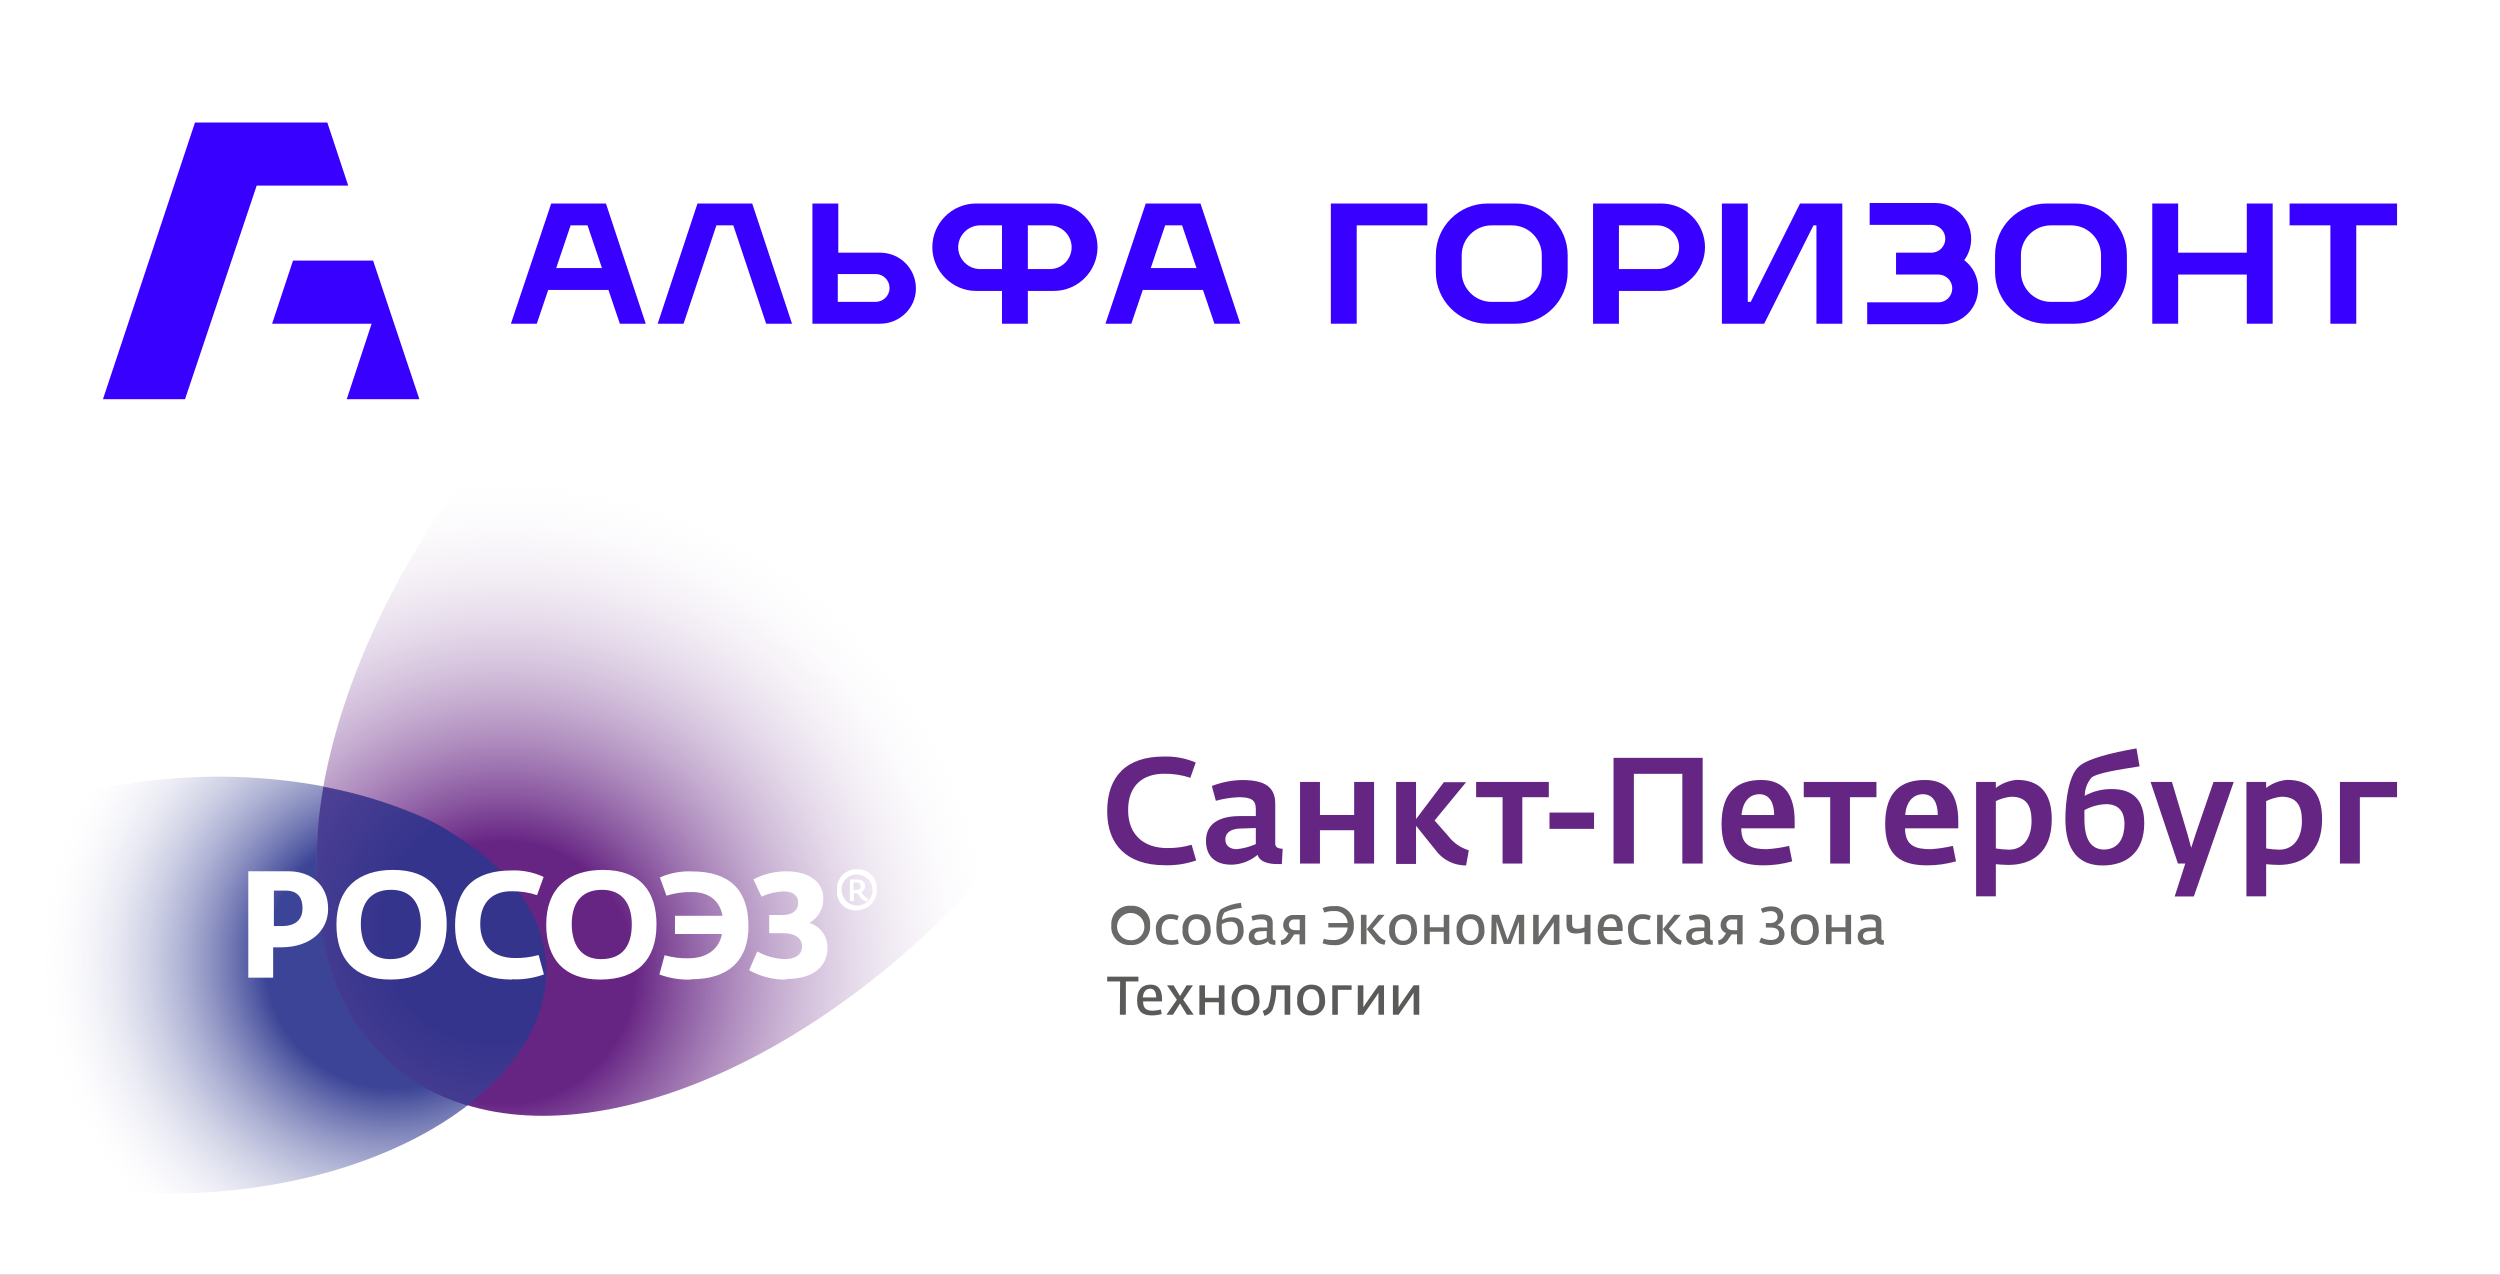 <svg width="255" height="130" viewBox="0 0 255 130" fill="none" xmlns="http://www.w3.org/2000/svg">
<rect x="0" y="0" width="255" height="130" fill="#808080" stroke="none"/>
<g clip-path="url(#clip0_1788_67)">
<rect width="255" height="130" fill="white"/>
<g clip-path="url(#clip1_1788_67)">
<path d="M89.769 33.019H82.867V20.758H85.506V25.774H89.769C91.799 25.774 93.423 27.395 93.423 29.422C93.423 31.448 91.748 33.019 89.769 33.019ZM85.455 30.79H89.312C90.073 30.79 90.733 30.182 90.733 29.371C90.733 28.611 90.124 27.952 89.312 27.952H85.455V30.79Z" fill="#3700FF"/>
<path d="M138.385 33.019H135.746V20.758H145.591V22.987H138.385V33.019Z" fill="#3700FF"/>
<path d="M154.625 33.019H151.732C148.788 33.019 146.454 30.638 146.454 27.75V26.027C146.454 23.089 148.839 20.758 151.732 20.758H154.625C157.568 20.758 159.903 23.139 159.903 26.027V27.75C159.903 30.638 157.568 33.019 154.625 33.019ZM152.138 22.987C150.464 22.987 149.093 24.355 149.093 26.027V27.75C149.093 29.422 150.464 30.79 152.138 30.79H154.219C155.893 30.79 157.263 29.422 157.263 27.75V26.027C157.263 24.355 155.893 22.987 154.219 22.987H152.138Z" fill="#3700FF"/>
<path d="M211.666 33.019H208.774C205.83 33.019 203.496 30.638 203.496 27.75V26.027C203.496 23.089 205.881 20.758 208.774 20.758H211.666C214.609 20.758 216.944 23.139 216.944 26.027V27.75C216.944 30.638 214.609 33.019 211.666 33.019ZM209.18 22.987C207.505 22.987 206.135 24.355 206.135 26.027V27.75C206.135 29.422 207.505 30.79 209.18 30.79H211.26C212.935 30.79 214.305 29.422 214.305 27.75V26.027C214.305 24.355 212.935 22.987 211.26 22.987H209.18Z" fill="#3700FF"/>
<path d="M165.131 33.019H162.491V20.758H169.444C171.93 20.758 173.91 22.785 173.91 25.217C173.91 27.648 171.879 29.675 169.444 29.675H165.131V33.019ZM165.131 27.446H169.038C170.256 27.446 171.271 26.433 171.271 25.217C171.271 24.001 170.256 22.987 169.038 22.987H165.131V27.446Z" fill="#3700FF"/>
<path d="M179.948 33.019H175.635V20.758H178.274V30.79H178.578L183.603 20.758H187.916V33.019H185.277V22.987H184.973L179.948 33.019Z" fill="#3700FF"/>
<path d="M200.349 26.534C200.806 25.926 201.059 25.166 201.059 24.355C201.059 22.38 199.435 20.708 197.405 20.708H190.706V22.937H196.999C197.76 22.937 198.42 23.545 198.42 24.355C198.42 25.115 197.811 25.774 196.999 25.774H193.396V28.003H197.71C198.471 28.003 199.13 28.611 199.13 29.422C199.13 30.182 198.522 30.84 197.71 30.84H190.453V33.069H198.115C200.146 33.069 201.77 31.448 201.77 29.422C201.77 28.206 201.211 27.192 200.349 26.534Z" fill="#3700FF"/>
<path d="M229.174 20.758V25.774H222.171V20.758H219.532V33.019H222.171V28.003H229.174V33.019H231.813V20.758H229.174Z" fill="#3700FF"/>
<path d="M244.5 20.758H240.339H237.699H233.538V22.987H237.699V33.019H240.339V22.987H244.5V20.758Z" fill="#3700FF"/>
<path d="M107.48 20.758H104.841H102.202H99.563C97.077 20.758 95.098 22.785 95.098 25.217C95.098 27.648 97.127 29.675 99.563 29.675H102.202V33.019H104.841V29.675H107.48C109.966 29.675 111.946 27.648 111.946 25.217C111.946 22.785 109.966 20.758 107.48 20.758ZM102.202 27.446H99.97C98.751 27.446 97.736 26.433 97.736 25.217C97.736 24.001 98.751 22.987 99.97 22.987H102.202V27.446ZM107.074 27.446H104.841V22.987H107.074C108.292 22.987 109.307 24.001 109.307 25.217C109.307 26.433 108.343 27.446 107.074 27.446Z" fill="#3700FF"/>
<path d="M61.806 20.758H61.502H56.528H56.224L52.113 33.019H52.418H54.752L55.919 29.574H62.06L63.227 33.019H65.561H65.866L61.806 20.758ZM56.731 27.345L58.203 22.987H59.928L61.4 27.345H56.731Z" fill="#3700FF"/>
<path d="M122.45 20.758H122.146H117.172H116.868L112.757 33.019H113.062H115.396L116.563 29.574H122.704L123.871 33.019H126.205H126.51L122.45 20.758ZM117.376 27.345L118.847 22.987H120.572L122.044 27.345H117.376Z" fill="#3700FF"/>
<path d="M76.726 20.758H76.422H71.448H71.144L67.084 33.019H67.338H69.723L73.072 22.987H74.798L78.147 33.019H80.532H80.786L76.726 20.758Z" fill="#3700FF"/>
<path d="M35.519 18.934L33.388 12.5H19.888L10.5 40.72H18.873L26.181 18.934H35.519Z" fill="#3700FF"/>
<path d="M39.072 29.624L38.057 26.584H29.886L27.755 33.019H37.904L35.367 40.72H42.776L39.072 29.624Z" fill="#3700FF"/>
</g>
<path d="M54.484 93.583C53.241 90.883 50.812 88.064 47.334 85.764C46.433 85.168 45.341 84.435 44.384 83.935C41.303 82.327 35.572 80.635 32.088 80.047C26.748 79.14 21.309 78.978 15.926 79.565C-3.766 81.649 -17.959 92.703 -15.79 104.263C-13.621 115.823 4.089 123.485 23.799 121.395C33.268 120.407 41.461 117.353 47.183 113.136C53.34 108.6 56.629 102.745 55.496 96.751C55.289 95.658 54.95 94.594 54.484 93.583Z" fill="url(#paint0_radial_1788_67)"/>
<path d="M111.873 19.857C96.283 9.725 68.037 21.742 48.803 46.699C40.328 57.717 35.015 69.361 33.051 79.842C32.822 81.047 32.653 82.252 32.515 83.457C32.435 84.149 32.194 88.979 32.238 90.131C32.575 98.89 35.852 106.088 42.195 110.226C44.036 111.409 46.047 112.303 48.159 112.877C64.279 117.365 88.284 105.431 105.277 83.39C124.511 58.433 127.469 30.007 111.873 19.857Z" fill="url(#paint1_radial_1788_67)"/>
<path d="M54.483 93.608C52.999 90.421 50.303 87.741 47.333 85.789C46.432 85.197 45.602 84.647 44.593 84.081C43.726 83.595 42.241 83.002 42.241 83.002C39.273 81.74 36.154 80.846 32.984 80.253C32.791 81.343 32.647 82.416 32.52 83.482C32.416 84.36 32.199 89.001 32.243 90.15C32.574 98.909 35.857 106.107 42.194 110.246C43.892 111.332 45.736 112.172 47.67 112.74C53.507 108.252 56.591 102.559 55.501 96.734C55.289 95.655 54.947 94.605 54.483 93.608Z" fill="url(#paint2_radial_1788_67)"/>
<path d="M70.581 88.885C74.398 88.885 76.346 90.741 76.346 94.49C76.333 97.942 74.354 99.884 70.507 99.885L70.494 99.915C69.392 99.958 68.292 99.781 67.259 99.395L67.791 97.434C68.583 97.658 69.404 97.762 70.228 97.744C72.028 97.744 73.321 96.884 73.643 95.269H68.849V93.413H73.698C73.389 91.755 72.183 90.976 70.55 90.988C69.68 90.972 68.812 91.097 67.982 91.359L67.308 89.504C68.335 89.044 69.457 88.832 70.581 88.885ZM80.188 88.873C82.73 88.873 83.974 90.11 83.974 91.613C83.993 92.124 83.87 92.63 83.619 93.076C83.368 93.522 82.998 93.89 82.551 94.138C83.101 94.301 83.581 94.642 83.917 95.107C84.253 95.573 84.426 96.137 84.407 96.711C84.407 98.152 83.442 99.853 80.231 99.853L80.219 99.915C78.888 99.944 77.574 99.616 76.414 98.963L77.237 97.051C78.084 97.511 79.022 97.777 79.983 97.83C81.035 97.83 81.809 97.453 81.809 96.531C81.808 95.609 80.992 95.183 79.885 95.183H78.462V93.327H79.885C80.85 93.327 81.419 92.826 81.419 92.09C81.419 91.354 80.924 90.92 79.916 90.92C79.141 90.95 78.38 91.134 77.676 91.459L76.853 89.695C77.882 89.155 79.026 88.874 80.188 88.873ZM40.095 88.73C43.911 88.73 45.563 90.933 45.563 94.298C45.563 97.923 43.559 99.915 39.816 99.915C36.105 99.915 34.316 97.768 34.316 94.298C34.316 90.636 36.513 88.73 40.095 88.73ZM52.183 88.786C53.309 88.744 54.428 88.971 55.449 89.448L54.781 91.304C53.951 91.03 53.081 90.896 52.207 90.908C50.308 90.877 48.984 91.978 48.984 94.242C48.984 96.506 50.382 97.718 52.504 97.719C53.327 97.737 54.149 97.634 54.941 97.41L55.48 99.389C54.445 99.767 53.345 99.936 52.244 99.885V99.915C48.39 99.915 46.417 97.972 46.417 94.422C46.417 90.654 48.366 88.786 52.183 88.786ZM61.499 88.73C65.316 88.73 66.962 90.933 66.962 94.298C66.962 97.923 64.957 99.915 61.215 99.915C57.503 99.915 55.715 97.768 55.715 94.298C55.715 90.636 57.917 88.73 61.499 88.73ZM29.409 88.87C31.772 88.87 33.468 90.293 33.468 92.712C33.468 94.84 31.772 96.628 28.636 96.628H27.862V99.721H25.326V88.87H29.409ZM39.899 90.76C37.666 90.76 36.806 92.263 36.806 94.249C36.806 96.228 37.654 97.831 39.794 97.831C42.114 97.831 42.931 96.303 42.931 94.28C42.931 92.257 42.021 90.76 39.899 90.76ZM61.412 90.76C59.179 90.76 58.319 92.263 58.319 94.249C58.319 96.228 59.166 97.831 61.307 97.831C63.626 97.831 64.443 96.303 64.443 94.28C64.443 92.257 63.534 90.76 61.412 90.76ZM27.936 94.457H28.779C30.309 94.457 30.857 93.638 30.857 92.65C30.857 91.662 30.46 90.843 29.141 90.843H27.936V94.457ZM87.457 88.675C87.727 88.658 87.997 88.7 88.249 88.799C88.501 88.897 88.728 89.049 88.915 89.245C89.102 89.441 89.243 89.675 89.33 89.931C89.417 90.188 89.447 90.46 89.418 90.728C89.439 91.005 89.4 91.284 89.304 91.545C89.207 91.805 89.056 92.042 88.86 92.239C88.664 92.436 88.427 92.587 88.167 92.684C87.907 92.781 87.616 92.883 87.339 92.863C87.063 92.876 86.787 92.829 86.531 92.724C86.276 92.618 86.046 92.458 85.859 92.255C85.672 92.051 85.532 91.808 85.449 91.545C85.366 91.281 85.341 91.002 85.378 90.728C85.361 90.452 85.404 90.176 85.503 89.918C85.602 89.659 85.755 89.425 85.952 89.23C86.149 89.036 86.385 88.886 86.644 88.79C86.904 88.694 87.181 88.655 87.457 88.675ZM87.436 89.198C87.218 89.186 86.999 89.222 86.795 89.304C86.591 89.385 86.408 89.51 86.257 89.669C86.106 89.828 85.992 90.019 85.922 90.226C85.852 90.434 85.829 90.655 85.853 90.873C85.869 91.181 85.975 91.476 86.158 91.725C86.341 91.972 86.592 92.162 86.881 92.268C87.17 92.375 87.485 92.396 87.785 92.326C88.085 92.256 88.359 92.1 88.571 91.877C88.784 91.654 88.926 91.373 88.981 91.07C89.037 90.767 89.001 90.454 88.881 90.171C88.76 89.887 88.559 89.645 88.303 89.475C88.046 89.304 87.745 89.211 87.436 89.21V89.198ZM87.455 89.704C87.906 89.704 88.231 89.891 88.231 90.396C88.24 90.525 88.206 90.654 88.136 90.763C88.065 90.871 87.961 90.954 87.84 90.999C88.033 91.24 88.22 91.553 88.533 91.643L88.431 91.951C88.313 91.938 88.198 91.901 88.095 91.844C87.991 91.786 87.901 91.707 87.828 91.613C87.767 91.552 87.478 91.161 87.448 91.113H87.093V91.909H86.695V89.704H87.455ZM87.064 90.781H87.294C87.607 90.781 87.788 90.691 87.788 90.402C87.788 90.113 87.661 90.011 87.366 90.011H87.064V90.781Z" fill="white"/>
<path d="M113.354 94.379C113.335 94.11 113.374 93.84 113.469 93.587C113.564 93.335 113.712 93.106 113.904 92.917C114.096 92.728 114.327 92.583 114.581 92.492C114.835 92.401 115.105 92.366 115.374 92.389C115.638 92.373 115.902 92.414 116.149 92.51C116.395 92.606 116.618 92.754 116.802 92.944C116.986 93.135 117.126 93.362 117.214 93.612C117.301 93.862 117.333 94.127 117.308 94.391C117.329 94.662 117.29 94.934 117.194 95.189C117.099 95.444 116.949 95.675 116.754 95.865C116.56 96.056 116.327 96.202 116.07 96.293C115.814 96.384 115.541 96.418 115.27 96.392C115.006 96.406 114.743 96.362 114.498 96.264C114.252 96.167 114.031 96.017 113.849 95.826C113.667 95.635 113.529 95.406 113.443 95.156C113.358 94.906 113.327 94.641 113.354 94.379ZM116.716 94.379C116.69 94.112 116.588 93.858 116.421 93.648C116.254 93.438 116.03 93.281 115.776 93.195C115.522 93.109 115.249 93.099 114.989 93.165C114.729 93.231 114.494 93.37 114.312 93.567C114.129 93.763 114.008 94.008 113.961 94.272C113.915 94.536 113.946 94.808 114.05 95.055C114.155 95.302 114.328 95.513 114.55 95.664C114.772 95.815 115.032 95.898 115.301 95.904C115.498 95.914 115.696 95.881 115.879 95.807C116.063 95.733 116.228 95.619 116.363 95.475C116.498 95.33 116.599 95.157 116.66 94.969C116.721 94.78 116.74 94.581 116.716 94.385V94.379Z" fill="#696967"/>
<path d="M117.9 94.818C117.879 94.614 117.902 94.409 117.967 94.215C118.033 94.021 118.139 93.844 118.279 93.695C118.419 93.546 118.59 93.43 118.779 93.353C118.969 93.276 119.173 93.241 119.377 93.25C119.674 93.24 119.97 93.303 120.237 93.433L120.072 93.872C119.854 93.772 119.616 93.724 119.377 93.732C118.87 93.732 118.486 94.079 118.486 94.812C118.486 95.544 118.712 95.904 119.535 95.904C119.741 95.897 119.945 95.87 120.146 95.824L120.231 96.276C119.995 96.342 119.75 96.377 119.505 96.38C118.37 96.361 117.9 95.922 117.9 94.818Z" fill="#696967"/>
<path d="M120.627 94.86C120.599 94.655 120.617 94.447 120.678 94.249C120.74 94.052 120.843 93.87 120.982 93.716C121.121 93.563 121.292 93.442 121.482 93.361C121.673 93.281 121.879 93.242 122.085 93.25C123.031 93.25 123.483 93.86 123.483 94.83C123.509 95.03 123.49 95.234 123.429 95.426C123.368 95.619 123.266 95.796 123.129 95.945C122.993 96.094 122.825 96.211 122.639 96.288C122.452 96.365 122.251 96.401 122.049 96.392C121.849 96.406 121.648 96.375 121.462 96.301C121.276 96.227 121.108 96.113 120.972 95.966C120.835 95.819 120.734 95.644 120.674 95.452C120.614 95.261 120.598 95.059 120.627 94.86V94.86ZM122.872 94.86C122.872 94.323 122.714 93.744 122.043 93.744C121.372 93.744 121.207 94.317 121.207 94.86C121.207 95.403 121.414 95.959 122.055 95.959C122.696 95.959 122.872 95.397 122.872 94.83V94.86Z" fill="#696967"/>
<path d="M124.062 94.653C124.062 94.043 124.177 93.073 124.525 92.743C125.152 92.381 125.849 92.159 126.569 92.09L126.661 92.609C126.053 92.656 125.458 92.808 124.904 93.061C124.742 93.285 124.653 93.553 124.647 93.829C124.956 93.654 125.305 93.561 125.66 93.561C126.38 93.561 126.844 93.915 126.844 94.83C126.867 95.03 126.847 95.233 126.783 95.424C126.72 95.615 126.615 95.79 126.477 95.936C126.338 96.082 126.169 96.196 125.982 96.27C125.794 96.343 125.593 96.374 125.392 96.361C124.568 96.361 124.062 95.861 124.062 94.653ZM126.264 94.848C126.264 94.372 126.057 94.006 125.52 94.006C125.204 94.015 124.896 94.103 124.623 94.263C124.623 94.36 124.623 94.5 124.623 94.604C124.623 95.495 124.891 95.916 125.44 95.916C126.087 95.916 126.264 95.367 126.264 94.848V94.848Z" fill="#696967"/>
<path d="M127.375 95.507C127.375 94.769 128.04 94.611 128.596 94.604H129.255V94.269C129.255 93.854 129.035 93.762 128.553 93.762C128.284 93.776 128.017 93.823 127.76 93.903L127.644 93.469C127.971 93.336 128.321 93.267 128.675 93.268C129.419 93.268 129.816 93.5 129.816 94.116V95.684C129.816 95.874 129.944 95.91 130.09 95.922V96.368H129.968C129.688 96.368 129.358 96.27 129.358 96.002C129.082 96.238 128.733 96.372 128.37 96.38C128.244 96.413 128.111 96.414 127.984 96.384C127.857 96.354 127.739 96.293 127.641 96.207C127.543 96.121 127.468 96.012 127.421 95.89C127.375 95.768 127.359 95.637 127.375 95.507V95.507ZM129.206 95.654V94.958L128.596 94.989C128.181 94.989 127.943 95.184 127.943 95.459C127.943 95.733 128.144 95.916 128.431 95.916C128.71 95.881 128.979 95.792 129.224 95.654H129.206Z" fill="#696967"/>
<path d="M130.627 95.922C130.754 95.9 130.874 95.85 130.98 95.776C131.085 95.702 131.173 95.606 131.237 95.495C131.237 95.495 131.42 95.202 131.438 95.171C131.269 95.111 131.124 94.997 131.025 94.848C130.925 94.698 130.875 94.521 130.883 94.342C130.883 94.198 130.913 94.056 130.972 93.925C131.031 93.794 131.117 93.677 131.224 93.581C131.331 93.485 131.457 93.413 131.594 93.37C131.731 93.326 131.875 93.312 132.018 93.329H133.129V96.325H132.555V95.312H132.006L131.658 95.83C131.558 96 131.415 96.14 131.244 96.236C131.072 96.333 130.879 96.382 130.682 96.38L130.627 95.922ZM132.573 94.879V93.786H132.079C132.001 93.773 131.92 93.778 131.844 93.8C131.768 93.823 131.698 93.862 131.639 93.916C131.58 93.969 131.535 94.035 131.505 94.109C131.476 94.183 131.463 94.262 131.469 94.342C131.469 94.72 131.786 94.879 132.146 94.879H132.573Z" fill="#696967"/>
<path d="M134.898 96.209L135.033 95.757C135.328 95.841 135.635 95.882 135.942 95.879C136.126 95.899 136.312 95.881 136.489 95.826C136.666 95.772 136.83 95.683 136.972 95.564C137.114 95.445 137.23 95.299 137.314 95.134C137.398 94.969 137.448 94.789 137.461 94.604H135.49V94.147H137.467C137.458 93.972 137.414 93.801 137.337 93.644C137.26 93.488 137.152 93.348 137.02 93.234C136.888 93.12 136.734 93.034 136.567 92.981C136.401 92.928 136.225 92.909 136.052 92.926C135.718 92.919 135.385 92.971 135.069 93.079L134.911 92.621C135.274 92.473 135.666 92.406 136.058 92.426C136.327 92.395 136.6 92.424 136.857 92.512C137.114 92.6 137.348 92.743 137.542 92.933C137.737 93.122 137.887 93.352 137.981 93.606C138.076 93.86 138.113 94.132 138.09 94.403C138.109 94.675 138.07 94.948 137.973 95.203C137.876 95.459 137.725 95.689 137.53 95.88C137.335 96.071 137.1 96.216 136.843 96.307C136.585 96.397 136.311 96.43 136.039 96.404C135.65 96.415 135.262 96.348 134.898 96.209V96.209Z" fill="#696967"/>
<path d="M138.814 93.311H139.382V96.306H138.814V93.311ZM140.242 95.794L139.406 94.769L140.578 93.311H141.231L140.01 94.726L140.584 95.385C140.772 95.636 141.031 95.826 141.328 95.928L141.231 96.355C141.035 96.347 140.844 96.294 140.673 96.2C140.501 96.105 140.354 95.973 140.242 95.812V95.794Z" fill="#696967"/>
<path d="M141.706 94.86C141.679 94.658 141.696 94.452 141.755 94.257C141.815 94.061 141.916 93.881 142.051 93.728C142.187 93.575 142.353 93.453 142.54 93.371C142.727 93.288 142.929 93.247 143.134 93.25C144.079 93.25 144.531 93.86 144.531 94.83C144.557 95.03 144.539 95.234 144.478 95.427C144.417 95.619 144.314 95.796 144.178 95.945C144.041 96.094 143.874 96.211 143.687 96.288C143.5 96.365 143.299 96.401 143.097 96.392C142.9 96.401 142.703 96.367 142.52 96.291C142.338 96.215 142.174 96.1 142.041 95.954C141.908 95.807 141.809 95.633 141.751 95.445C141.693 95.255 141.678 95.056 141.706 94.86V94.86ZM143.951 94.86C143.951 94.323 143.793 93.744 143.122 93.744C142.45 93.744 142.286 94.317 142.286 94.86C142.286 95.403 142.487 95.959 143.134 95.959C143.78 95.959 143.951 95.397 143.951 94.83V94.86Z" fill="#696967"/>
<path d="M145.271 93.311H145.838V94.58H147.26V93.311H147.827V96.306H147.26V95.037H145.838V96.306H145.271V93.311Z" fill="#696967"/>
<path d="M148.578 94.861C148.551 94.658 148.568 94.451 148.628 94.255C148.688 94.059 148.789 93.879 148.925 93.726C149.061 93.573 149.229 93.451 149.417 93.369C149.604 93.287 149.807 93.246 150.012 93.25C150.958 93.25 151.409 93.86 151.409 94.83C151.435 95.03 151.417 95.234 151.356 95.427C151.295 95.619 151.193 95.796 151.056 95.945C150.919 96.094 150.752 96.211 150.565 96.288C150.378 96.365 150.177 96.401 149.975 96.392C149.777 96.402 149.58 96.368 149.396 96.293C149.213 96.218 149.049 96.103 148.915 95.956C148.782 95.81 148.682 95.635 148.624 95.446C148.566 95.257 148.55 95.057 148.578 94.861V94.861ZM150.823 94.861C150.823 94.324 150.665 93.744 149.994 93.744C149.322 93.744 149.158 94.317 149.158 94.861C149.158 95.403 149.365 95.959 150.006 95.959C150.646 95.959 150.823 95.397 150.823 94.83V94.861Z" fill="#696967"/>
<path d="M152.147 93.311H152.898L153.77 95.867L154.734 93.311H155.467V96.306H154.924V94.629V94.018L154.088 96.282H153.398L152.642 94.006V94.616V96.294H152.099L152.147 93.311Z" fill="#696967"/>
<path d="M156.381 93.311H156.948V95.141V95.538L157.211 95.135L158.486 93.305H159.059V96.3H158.486V94.47V94.061L158.23 94.476L156.948 96.306H156.381V93.311Z" fill="#696967"/>
<path d="M161.618 95.062C161.342 95.162 161.051 95.215 160.757 95.22C160.007 95.22 159.781 94.885 159.781 94.269V93.311H160.355V94.201C160.355 94.543 160.459 94.738 160.928 94.738C161.165 94.735 161.4 94.685 161.618 94.592V93.311H162.228V96.306H161.618V95.062Z" fill="#696967"/>
<path d="M162.965 94.879C162.965 93.659 163.575 93.25 164.368 93.25C165.161 93.25 165.515 93.787 165.515 94.763V94.964H163.544C163.544 95.782 163.99 95.916 164.576 95.916C164.837 95.898 165.096 95.857 165.351 95.794L165.442 96.252C165.117 96.347 164.78 96.395 164.441 96.392C163.526 96.392 162.965 96.044 162.965 94.879ZM164.917 94.562C164.917 94.031 164.722 93.671 164.307 93.671C163.892 93.671 163.599 93.976 163.557 94.562H164.917Z" fill="#696967"/>
<path d="M166.059 94.818C166.037 94.614 166.059 94.408 166.124 94.214C166.189 94.02 166.295 93.842 166.436 93.693C166.576 93.544 166.747 93.427 166.937 93.35C167.127 93.274 167.331 93.24 167.536 93.25C167.831 93.241 168.124 93.304 168.39 93.433L168.225 93.872C168.009 93.772 167.773 93.724 167.536 93.732C167.023 93.732 166.645 94.079 166.645 94.811C166.645 95.544 166.871 95.904 167.694 95.904C167.9 95.897 168.104 95.87 168.305 95.824L168.39 96.276C168.154 96.342 167.909 96.377 167.664 96.38C166.523 96.361 166.059 95.922 166.059 94.818Z" fill="#696967"/>
<path d="M169.023 93.311H169.597V96.306H169.023V93.311ZM170.451 95.794L169.615 94.769L170.787 93.311H171.44L170.219 94.726L170.793 95.385C170.982 95.635 171.241 95.824 171.537 95.928L171.446 96.355C171.249 96.348 171.057 96.295 170.884 96.201C170.712 96.107 170.564 95.974 170.451 95.812V95.794Z" fill="#696967"/>
<path d="M171.99 95.507C171.99 94.769 172.661 94.611 173.21 94.604H173.869V94.269C173.869 93.854 173.65 93.762 173.168 93.762C172.898 93.776 172.632 93.823 172.374 93.903L172.258 93.469C172.588 93.335 172.94 93.267 173.296 93.268C174.034 93.268 174.431 93.5 174.431 94.116V95.684C174.431 95.874 174.565 95.91 174.705 95.922V96.368H174.559C174.278 96.368 173.948 96.27 173.912 96.002C173.636 96.238 173.287 96.372 172.923 96.38C172.801 96.401 172.676 96.394 172.557 96.359C172.438 96.324 172.329 96.261 172.239 96.177C172.148 96.092 172.079 95.987 172.035 95.871C171.992 95.755 171.977 95.631 171.99 95.507V95.507ZM173.82 95.654V94.958L173.21 94.989C172.795 94.989 172.563 95.184 172.563 95.459C172.563 95.733 172.759 95.916 173.045 95.916C173.324 95.881 173.594 95.792 173.839 95.654H173.82Z" fill="#696967"/>
<path d="M175.246 95.922C175.373 95.899 175.493 95.849 175.598 95.775C175.703 95.701 175.791 95.606 175.856 95.495C175.856 95.495 176.039 95.202 176.058 95.171C175.888 95.111 175.742 94.998 175.642 94.849C175.542 94.699 175.493 94.521 175.502 94.342C175.502 94.198 175.533 94.056 175.591 93.925C175.65 93.794 175.736 93.677 175.843 93.581C175.95 93.485 176.076 93.413 176.213 93.37C176.35 93.326 176.495 93.312 176.637 93.329H177.748V96.325H177.174V95.312H176.625L176.271 95.83C176.173 96 176.031 96.14 175.86 96.236C175.69 96.333 175.497 96.382 175.301 96.38L175.246 95.922ZM177.192 94.879V93.786H176.698C176.62 93.773 176.54 93.778 176.463 93.8C176.387 93.823 176.317 93.862 176.258 93.916C176.2 93.969 176.154 94.035 176.124 94.109C176.095 94.183 176.082 94.262 176.088 94.342C176.088 94.72 176.399 94.879 176.765 94.879H177.192Z" fill="#696967"/>
<path d="M179.439 96.105L179.641 95.641C179.942 95.793 180.274 95.874 180.611 95.879C181.081 95.879 181.465 95.702 181.465 95.22C181.465 94.738 181.069 94.61 180.556 94.61H180.117V94.153H180.556C181.014 94.153 181.306 93.915 181.306 93.543C181.306 93.17 181.05 92.932 180.611 92.932C180.327 92.942 180.048 93.004 179.787 93.115L179.598 92.707C179.929 92.538 180.295 92.45 180.666 92.45C181.477 92.45 181.886 92.877 181.886 93.421C181.885 93.62 181.828 93.815 181.72 93.983C181.611 94.15 181.457 94.283 181.276 94.366V94.366C181.485 94.408 181.673 94.521 181.809 94.686C181.944 94.85 182.019 95.056 182.02 95.269C182.02 95.794 181.679 96.398 180.599 96.398C180.195 96.389 179.799 96.289 179.439 96.105Z" fill="#696967"/>
<path d="M182.68 94.861C182.652 94.658 182.669 94.451 182.729 94.255C182.789 94.059 182.891 93.879 183.027 93.726C183.163 93.573 183.331 93.451 183.518 93.369C183.706 93.287 183.909 93.246 184.114 93.25C185.059 93.25 185.511 93.86 185.511 94.83C185.537 95.03 185.519 95.234 185.458 95.427C185.397 95.619 185.294 95.796 185.158 95.945C185.021 96.094 184.853 96.211 184.667 96.288C184.48 96.365 184.279 96.401 184.077 96.392C183.879 96.402 183.681 96.368 183.498 96.293C183.315 96.218 183.15 96.103 183.017 95.956C182.883 95.81 182.784 95.635 182.725 95.446C182.667 95.257 182.651 95.057 182.68 94.861V94.861ZM184.925 94.861C184.925 94.324 184.766 93.744 184.095 93.744C183.424 93.744 183.259 94.317 183.259 94.861C183.259 95.403 183.467 95.959 184.107 95.959C184.748 95.959 184.931 95.397 184.931 94.83L184.925 94.861Z" fill="#696967"/>
<path d="M186.248 93.311H186.822V94.58H188.237V93.311H188.811V96.306H188.237V95.037H186.822V96.306H186.248V93.311Z" fill="#696967"/>
<path d="M189.489 95.507C189.489 94.769 190.154 94.611 190.679 94.604H191.338V94.269C191.338 93.854 191.118 93.762 190.636 93.762C190.367 93.776 190.1 93.823 189.843 93.903L189.727 93.469C190.054 93.336 190.405 93.267 190.758 93.268C191.503 93.268 191.899 93.5 191.899 94.116V95.684C191.899 95.874 192.027 95.91 192.174 95.922L192.143 96.368H192.021C191.747 96.368 191.411 96.27 191.381 96.002C191.11 96.225 190.773 96.352 190.423 96.362C190.302 96.382 190.179 96.376 190.061 96.341C189.944 96.307 189.836 96.246 189.746 96.164C189.656 96.081 189.586 95.979 189.541 95.865C189.497 95.752 189.479 95.629 189.489 95.507ZM191.32 95.654V94.958L190.679 94.989C190.264 94.989 190.026 95.184 190.026 95.459C190.026 95.733 190.227 95.916 190.514 95.916C190.804 95.885 191.084 95.796 191.338 95.654H191.32Z" fill="#696967"/>
<path d="M112.933 82.761C112.933 79.149 114.934 77.166 118.698 77.166C119.818 77.129 120.932 77.337 121.963 77.776L121.414 79.332C120.548 79.047 119.64 78.909 118.729 78.923C116.667 78.923 115.068 80.034 115.068 82.627C115.068 85.22 116.746 86.501 119.034 86.501C119.884 86.516 120.731 86.403 121.548 86.166L122.005 87.764C120.963 88.128 119.862 88.293 118.76 88.253C114.952 88.234 112.933 86.178 112.933 82.761Z" fill="#642682"/>
<path d="M123.011 85.763C123.011 83.677 124.902 83.249 126.446 83.237H128.093V82.505C128.093 81.547 127.544 81.315 126.336 81.315C125.552 81.348 124.774 81.471 124.017 81.681L123.609 80.174C124.595 79.786 125.643 79.58 126.702 79.564C129.008 79.564 130.076 80.254 130.076 82.005V86.062C130.076 86.459 130.412 86.55 130.833 86.581L130.747 88.137H130.302C129.417 88.137 128.472 87.923 128.276 87.191C127.548 87.806 126.636 88.161 125.683 88.198C123.987 88.222 123.011 87.368 123.011 85.763ZM128.093 86.099V84.457L126.55 84.512C125.592 84.512 124.982 84.927 124.982 85.611C124.982 86.294 125.5 86.617 126.141 86.617C126.814 86.546 127.473 86.371 128.093 86.099V86.099Z" fill="#642682"/>
<path d="M132.604 79.759H134.635V83.127H138.125V79.759H140.157V88.082H138.125V84.683H134.635V88.082H132.604V79.759Z" fill="#642682"/>
<path d="M142.403 79.759H144.435V83.548L147.272 79.784H149.542L146.327 83.689L147.73 85.287C148.257 85.976 148.987 86.481 149.817 86.733L149.542 88.277C148.928 88.283 148.321 88.14 147.774 87.861C147.227 87.581 146.755 87.173 146.4 86.672L144.435 84.232V88.118H142.403V79.759Z" fill="#642682"/>
<path d="M153.262 81.315H150.565V79.759H157.979V81.315H155.276V88.082H153.262V81.315Z" fill="#642682"/>
<path d="M158.047 82.883H162.592V84.543H158.047V82.883Z" fill="#642682"/>
<path d="M164.581 77.3H173.672V88.082H171.598V78.93H166.656V88.082H164.581V77.3Z" fill="#642682"/>
<path d="M175.6 84.055C175.6 80.656 177.32 79.558 179.669 79.558C182.018 79.558 183.056 81.144 183.056 83.75V84.488H177.607C177.607 86.318 178.748 86.617 180.231 86.617C180.991 86.567 181.746 86.454 182.488 86.282L182.805 87.856C181.849 88.129 180.859 88.267 179.865 88.265C177.259 88.265 175.6 87.319 175.6 84.055ZM180.963 83.127C180.963 81.877 180.475 81.01 179.468 81.01C178.461 81.01 177.76 81.754 177.637 83.127H180.963Z" fill="#642682"/>
<path d="M186.68 81.315H183.983V79.759H191.397V81.315H188.694V88.082H186.68V81.315Z" fill="#642682"/>
<path d="M192.289 84.055C192.289 80.656 194.01 79.558 196.359 79.558C198.708 79.558 199.745 81.144 199.745 83.75V84.488H194.315C194.315 86.318 195.456 86.617 196.938 86.617C197.699 86.567 198.454 86.454 199.196 86.282L199.513 87.856C198.557 88.129 197.567 88.267 196.572 88.265C193.949 88.265 192.289 87.319 192.289 84.055ZM197.652 83.127C197.652 81.877 197.164 81.01 196.157 81.01C195.151 81.01 194.449 81.754 194.327 83.127H197.652Z" fill="#642682"/>
<path d="M201.562 79.759H203.576V80.369C204.195 79.898 204.936 79.612 205.711 79.546C207.951 79.546 209.281 80.766 209.281 83.573C209.281 87.05 207.158 88.222 204.857 88.222C204.351 88.222 203.93 88.179 203.576 88.149V91.425H201.562V79.759ZM207.219 83.749C207.219 82.169 206.688 81.266 205.132 81.266C204.591 81.321 204.064 81.472 203.576 81.712V86.544C204.02 86.615 204.469 86.656 204.918 86.666C206.413 86.666 207.219 85.415 207.219 83.749V83.749Z" fill="#642682"/>
<path d="M210.671 83.548C210.671 81.718 210.994 79.082 212.062 78.167C212.947 77.386 215.308 76.794 217.919 76.336L218.237 78.167C215.918 78.533 213.923 78.856 213.356 79.296C212.9 79.816 212.647 80.483 212.642 81.175C213.491 80.707 214.448 80.47 215.418 80.485C217.474 80.485 218.713 81.51 218.713 83.963C218.713 86.953 216.882 88.277 214.472 88.277C212.062 88.277 210.671 86.8 210.671 83.548ZM216.699 84.036C216.699 82.877 216.181 82.023 214.82 82.023C214.046 82.052 213.29 82.261 212.611 82.633C212.611 82.877 212.611 83.304 212.611 83.53C212.611 85.678 213.313 86.654 214.655 86.654C216.242 86.599 216.699 85.263 216.699 84.012V84.036Z" fill="#642682"/>
<path d="M222.898 88.082H222.148L219.359 79.759H221.538L223.124 85.08L223.502 86.483L223.948 85.092L225.778 79.759H227.84L223.771 91.438H221.818L222.898 88.082Z" fill="#642682"/>
<path d="M229.135 79.759H231.148V80.369C231.767 79.898 232.508 79.612 233.284 79.546C235.529 79.546 236.853 80.766 236.853 83.573C236.853 87.05 234.736 88.222 232.43 88.222C231.929 88.222 231.502 88.179 231.148 88.149V91.425H229.135V79.759ZM234.797 83.749C234.797 82.169 234.26 81.266 232.704 81.266C232.163 81.322 231.637 81.473 231.148 81.712V86.544C231.592 86.615 232.041 86.656 232.491 86.666C233.985 86.666 234.797 85.415 234.797 83.749V83.749Z" fill="#642682"/>
<path d="M238.673 79.759H244.5V81.315H240.705V88.082H238.673V79.759Z" fill="#642682"/>
<path d="M114.251 100.108H112.933V99.62H116.118V100.108H114.836V103.506H114.226L114.251 100.108Z" fill="#5A5A58"/>
<path d="M115.984 102.054C115.984 100.834 116.595 100.431 117.382 100.431C118.169 100.431 118.529 100.968 118.529 101.938V102.146H116.595C116.595 102.963 117.046 103.091 117.632 103.091C117.893 103.076 118.153 103.036 118.407 102.969L118.498 103.427C118.174 103.525 117.837 103.575 117.498 103.573C116.595 103.573 115.984 103.219 115.984 102.054ZM117.931 101.743C117.931 101.206 117.742 100.846 117.321 100.846C116.9 100.846 116.613 101.151 116.57 101.743H117.931Z" fill="#5A5A58"/>
<path d="M120.041 101.975L119.035 100.504H119.706L120.365 101.597L121.03 100.504H121.677L120.688 101.963L121.756 103.506H121.066L120.365 102.353L119.645 103.506H118.974L120.041 101.975Z" fill="#5A5A58"/>
<path d="M122.335 100.504H122.908V101.774H124.324V100.504H124.898V103.506H124.324V102.231H122.908V103.506H122.335V100.504Z" fill="#5A5A58"/>
<path d="M125.636 102.036C125.61 101.833 125.627 101.628 125.688 101.432C125.748 101.237 125.85 101.058 125.986 100.905C126.122 100.753 126.289 100.632 126.476 100.55C126.663 100.468 126.866 100.428 127.07 100.431C128.015 100.431 128.461 101.041 128.461 102.005C128.487 102.206 128.469 102.41 128.408 102.603C128.347 102.796 128.244 102.973 128.108 103.122C127.971 103.271 127.804 103.389 127.617 103.467C127.431 103.545 127.229 103.581 127.027 103.573C126.148 103.573 125.636 103.006 125.636 102.036ZM127.881 102.005C127.881 101.474 127.723 100.889 127.051 100.889C126.38 100.889 126.216 101.499 126.216 102.011C126.216 102.524 126.417 103.104 127.064 103.104C127.71 103.104 127.881 102.579 127.881 102.005Z" fill="#5A5A58"/>
<path d="M128.796 103.116C129.031 103.042 129.232 102.886 129.363 102.677C129.587 101.975 129.692 101.241 129.675 100.504H131.603V103.506H131.029V100.956H130.175C130.172 101.657 130.041 102.352 129.79 103.006C129.701 103.158 129.583 103.29 129.441 103.395C129.299 103.5 129.138 103.575 128.967 103.616L128.796 103.116Z" fill="#5A5A58"/>
<path d="M132.323 102.036C132.297 101.833 132.314 101.628 132.375 101.432C132.435 101.237 132.537 101.058 132.673 100.905C132.809 100.753 132.976 100.632 133.163 100.55C133.35 100.468 133.553 100.428 133.757 100.431C134.703 100.431 135.154 101.041 135.154 102.005C135.18 102.206 135.162 102.41 135.101 102.603C135.04 102.796 134.938 102.973 134.801 103.122C134.665 103.271 134.497 103.389 134.311 103.467C134.124 103.545 133.922 103.581 133.72 103.573C133.522 103.584 133.324 103.55 133.14 103.474C132.956 103.398 132.791 103.283 132.658 103.136C132.524 102.989 132.424 102.814 132.367 102.623C132.309 102.433 132.294 102.232 132.323 102.036V102.036ZM134.568 102.005C134.568 101.474 134.41 100.889 133.739 100.889C133.068 100.889 132.903 101.499 132.903 102.011C132.903 102.524 133.11 103.104 133.751 103.104C134.392 103.104 134.568 102.579 134.568 102.005V102.005Z" fill="#5A5A58"/>
<path d="M135.893 100.504H137.863V100.962H136.46V103.506H135.893V100.504Z" fill="#5A5A58"/>
<path d="M138.497 100.504H139.065V102.744L139.321 102.335L140.602 100.504H141.17V103.506H140.602V101.676V101.261L140.34 101.682L139.059 103.512H138.491L138.497 100.504Z" fill="#5A5A58"/>
<path d="M142.078 100.504H142.652V102.335V102.738L142.908 102.329L144.189 100.498H144.763V103.5H144.189V101.67V101.255L143.927 101.676L142.652 103.506H142.078V100.504Z" fill="#5A5A58"/>
</g>
<defs>
<radialGradient id="paint0_radial_1788_67" cx="0" cy="0" r="1" gradientUnits="userSpaceOnUse" gradientTransform="translate(40.142 97.944) scale(52.317 52.317)">
<stop offset="0.25" stop-color="#3B4496"/>
<stop offset="0.7" stop-color="white" stop-opacity="0"/>
</radialGradient>
<radialGradient id="paint1_radial_1788_67" cx="0" cy="0" r="1" gradientUnits="userSpaceOnUse" gradientTransform="translate(51.374 99.368) rotate(-15.958) scale(87.172 87.172)">
<stop offset="0.153" stop-color="#662483"/>
<stop offset="0.59" stop-color="white" stop-opacity="0"/>
</radialGradient>
<radialGradient id="paint2_radial_1788_67" cx="0" cy="0" r="1" gradientUnits="userSpaceOnUse" gradientTransform="translate(50.622 94.554) scale(34.745 34.745)">
<stop offset="0.34" stop-color="#35348C"/>
<stop offset="0.754" stop-color="#564597"/>
</radialGradient>
<clipPath id="clip0_1788_67">
<rect width="255" height="130" fill="white"/>
</clipPath>
<clipPath id="clip1_1788_67">
<rect width="234" height="29" fill="white" transform="translate(10.5 12.5)"/>
</clipPath>
</defs>
</svg>
